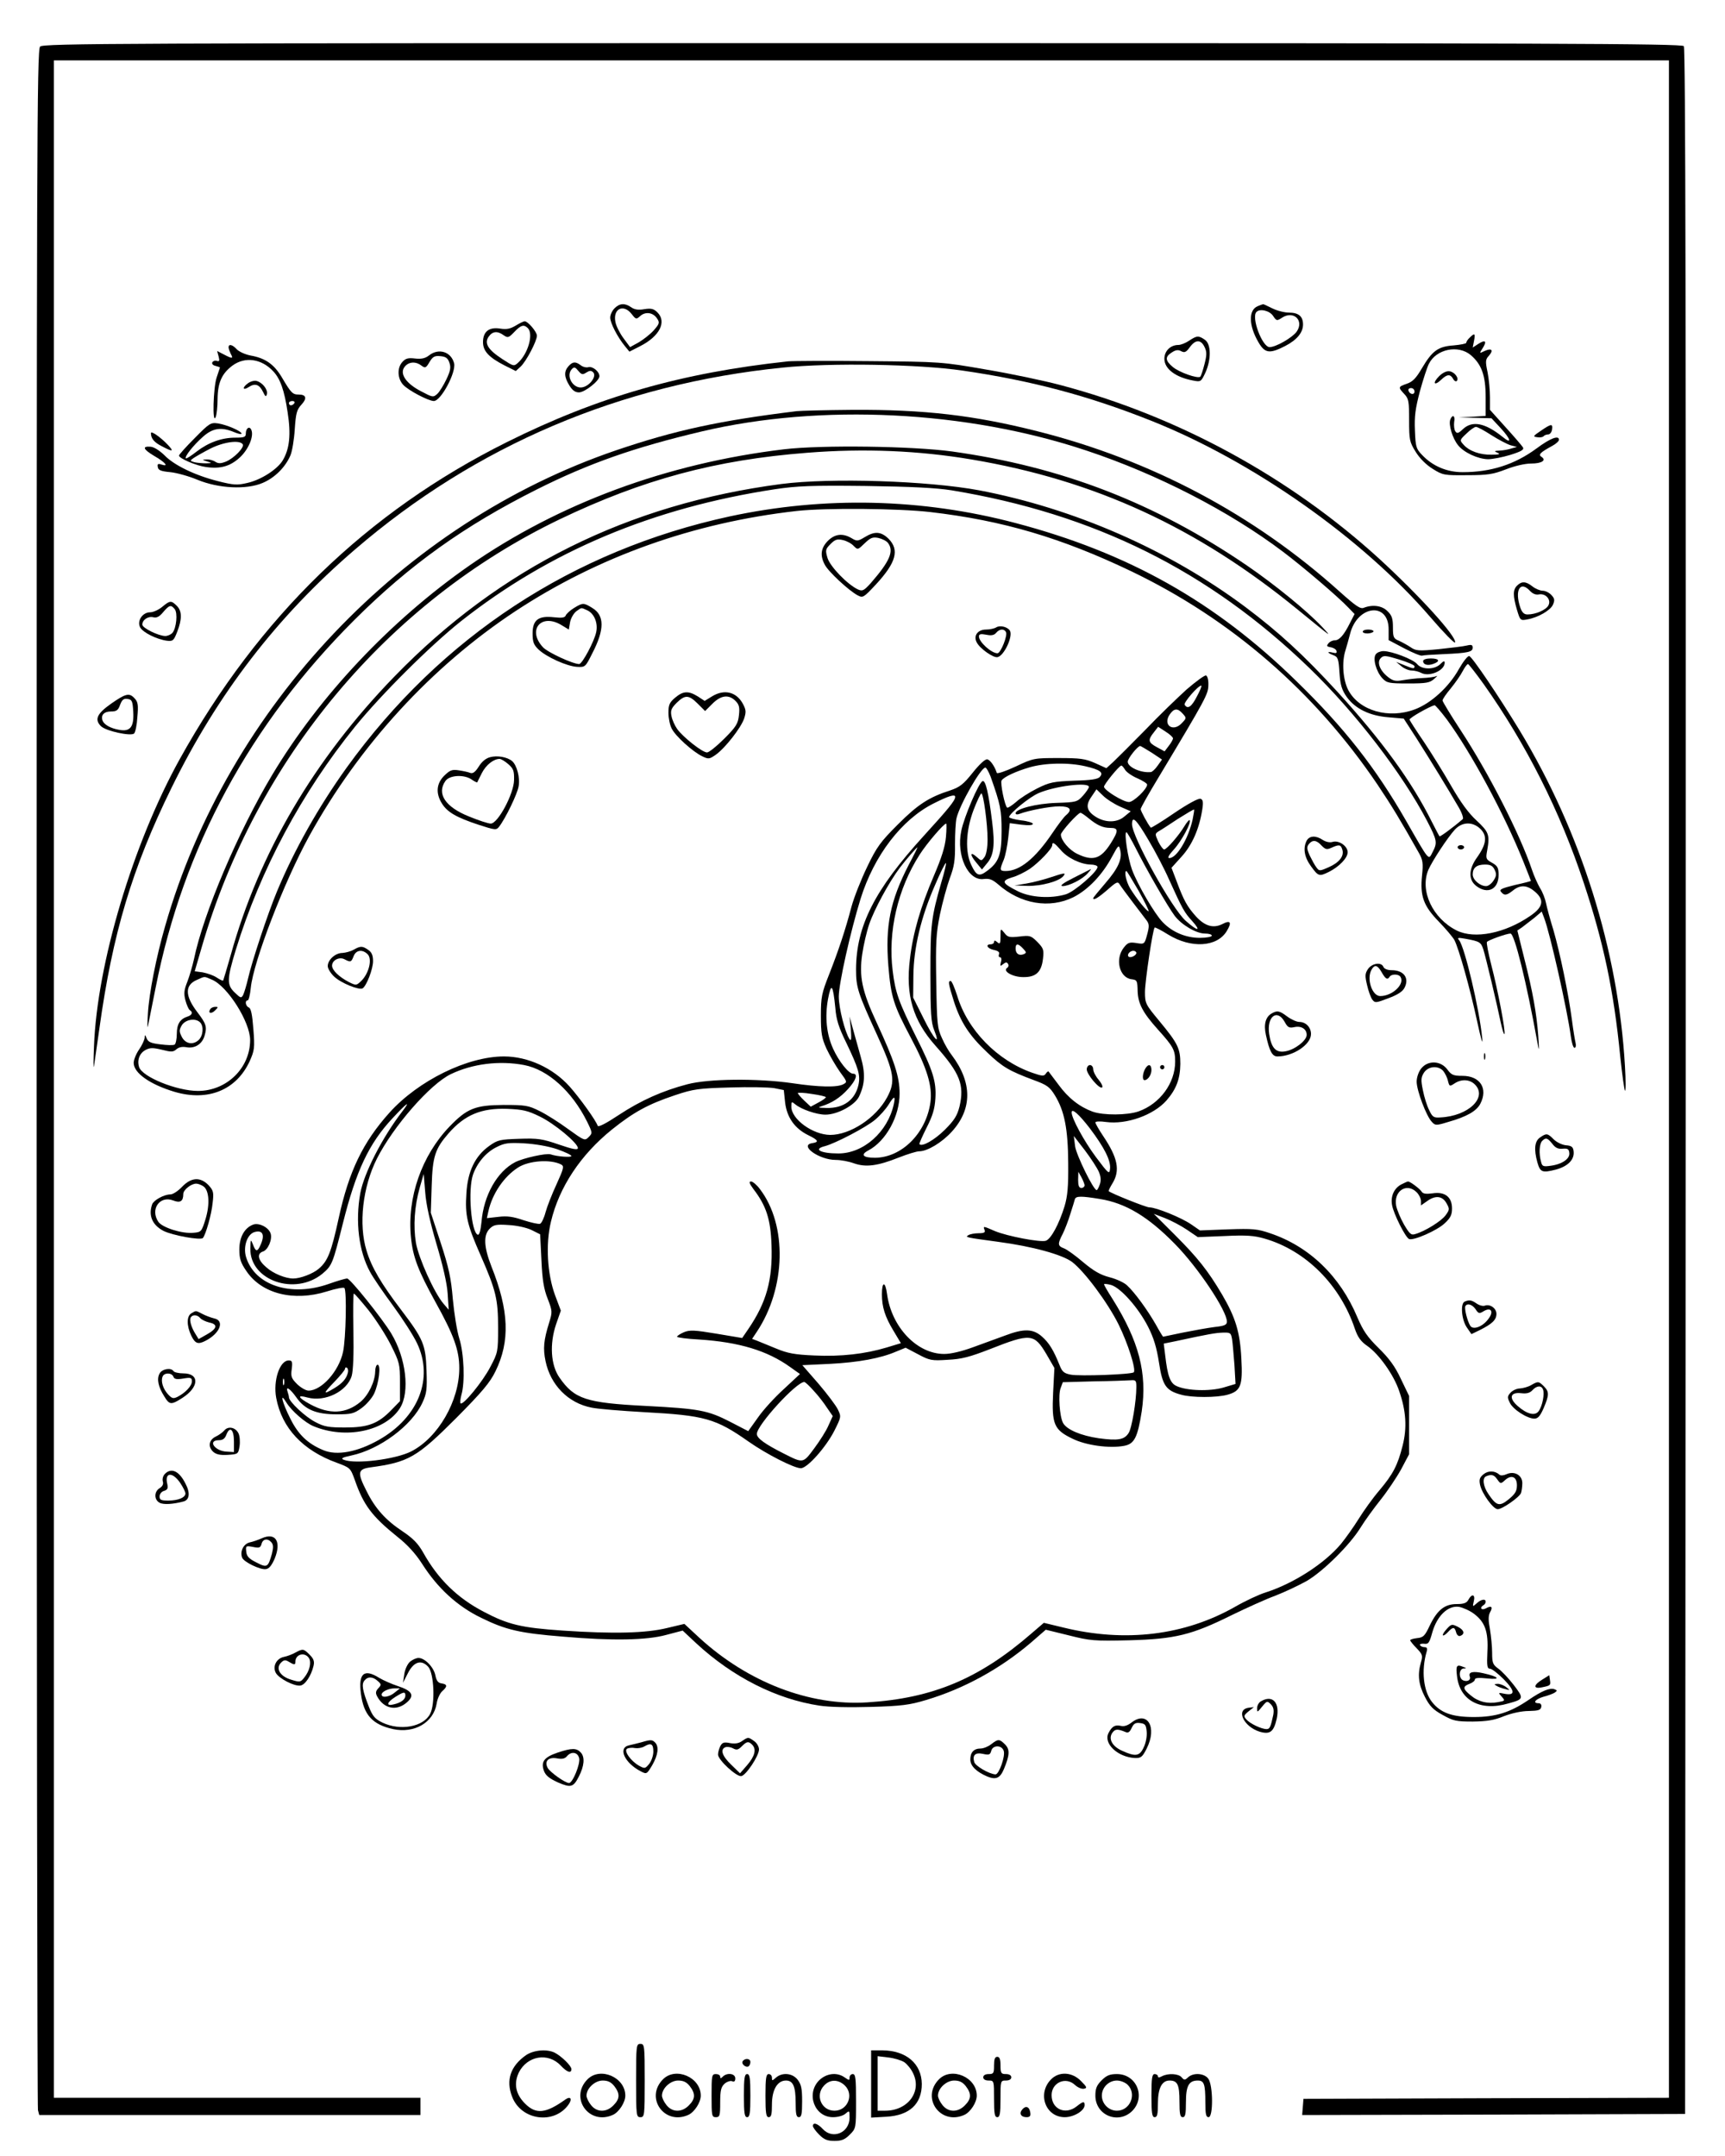 <?xml version="1.0" standalone="no"?>
<!DOCTYPE svg PUBLIC "-//W3C//DTD SVG 20010904//EN"
 "http://www.w3.org/TR/2001/REC-SVG-20010904/DTD/svg10.dtd">
<svg version="1.0" xmlns="http://www.w3.org/2000/svg"
 width="800pt" height="1000pt" viewBox="0 0 800 1000"
 preserveAspectRatio="xMidYMid meet">

<g transform="translate(0,1000) scale(0.1,-0.1)"
fill="#000000" stroke="none">
<path d="M186 9784 c-15 -14 -16 -462 -16 -4782 0 -2622 3 -4777 6 -4789 l6
-23 884 0 884 0 0 40 0 40 -850 0 -850 0 0 4725 0 4725 3745 0 3745 0 0 -4725
0 -4725 -847 -2 -848 -3 -3 -38 -3 -37 888 2 888 3 3 4789 c1 3532 -1 4792 -9
4802 -10 12 -628 14 -3810 14 -3439 0 -3799 -1 -3813 -16z"/>
<path d="M2850 8570 c-11 -11 -20 -30 -20 -43 0 -25 33 -89 67 -131 l22 -27
49 25 c91 46 125 113 81 157 -17 17 -29 20 -61 15 -27 -5 -46 -2 -61 9 -29 20
-53 19 -77 -5z m79 -26 c20 -26 22 -26 40 -10 24 22 60 17 78 -11 13 -19 12
-24 -15 -55 -16 -18 -48 -43 -70 -56 l-40 -22 -31 42 c-17 23 -34 57 -37 75
-12 61 37 85 75 37z"/>
<path d="M5833 8580 c-44 -18 -42 -90 3 -167 30 -52 52 -55 124 -18 54 28 83
62 83 100 0 38 -21 55 -65 55 -21 0 -56 9 -78 20 -22 11 -41 20 -42 19 -2 0
-13 -4 -25 -9z m71 -45 c16 -24 18 -24 41 -9 54 36 105 -13 68 -65 -21 -28
-96 -71 -125 -71 -34 0 -86 138 -61 163 16 17 61 6 77 -18z"/>
<path d="M2392 8490 c-25 -15 -42 -19 -73 -14 -51 8 -79 -14 -79 -63 0 -42 28
-71 100 -108 l52 -26 23 21 c26 25 75 118 75 143 0 18 -42 67 -57 67 -4 0 -23
-9 -41 -20z m56 -12 c27 -27 1 -119 -46 -161 -19 -17 -21 -16 -73 18 -66 43
-84 73 -63 103 18 26 41 28 70 7 19 -13 23 -12 49 15 31 33 45 36 63 18z"/>
<path d="M6816 8434 c-9 -8 -16 -19 -16 -24 0 -4 -26 -9 -58 -12 -72 -5 -99
-24 -147 -105 -28 -48 -44 -64 -71 -73 -40 -14 -41 -16 -11 -48 20 -21 22 -34
22 -121 0 -91 2 -101 30 -146 19 -31 49 -61 80 -80 46 -29 53 -30 159 -29 96
0 120 4 180 27 41 16 88 27 117 27 49 0 72 15 48 31 -16 10 -7 20 50 51 17 9
31 22 31 28 0 23 -41 7 -104 -40 -102 -75 -212 -110 -343 -110 -73 0 -139 28
-188 80 -28 29 -30 38 -33 113 -3 66 2 102 23 182 15 55 34 113 42 128 34 68
136 89 194 40 50 -43 69 -94 69 -195 l0 -87 -62 -4 -63 -3 76 -2 76 -2 42 -45
c49 -53 54 -78 9 -41 -81 65 -140 76 -183 36 -22 -21 -28 -22 -36 -10 -5 8 -7
27 -5 43 6 29 -8 37 -18 11 -9 -23 10 -87 36 -119 27 -34 92 -64 139 -65 20 0
67 9 103 20 51 16 65 24 59 35 -5 8 -41 50 -81 94 l-72 80 0 59 c0 32 -5 84
-11 115 -11 51 -10 60 6 77 23 26 13 37 -20 22 -25 -12 -25 -12 -9 13 21 33
13 41 -20 20 l-26 -17 6 31 c7 35 3 38 -20 15z m-256 -250 c0 -17 -22 -14 -28
4 -2 7 3 12 12 12 9 0 16 -7 16 -16z m356 -202 c33 -21 73 -42 89 -47 l30 -8
-25 -7 c-14 -5 -38 -9 -55 -10 -26 -1 -27 -3 -10 -10 15 -6 8 -9 -28 -9 -54
-1 -104 17 -130 47 -18 20 -18 21 14 51 17 17 37 31 44 31 7 0 39 -17 71 -38z"/>
<path d="M5515 8420 c-16 -11 -39 -20 -50 -20 -37 0 -65 -28 -65 -64 0 -47 52
-86 133 -101 36 -7 37 -6 57 36 28 62 27 133 -2 153 -29 20 -37 20 -73 -4z
m72 -31 c10 -21 10 -36 -1 -78 -7 -28 -16 -54 -19 -58 -11 -11 -99 20 -128 45
-35 29 -37 47 -5 67 18 12 30 14 44 6 16 -8 23 -5 41 20 26 35 51 35 68 -2z"/>
<path d="M1060 8389 c0 -6 5 -19 10 -30 13 -23 8 -24 -32 -3 l-31 16 7 -26 c5
-19 3 -24 -8 -20 -8 3 -17 0 -21 -6 -4 -7 2 -14 14 -17 12 -3 21 -6 21 -8 0
-1 -7 -22 -15 -45 -16 -46 -21 -222 -5 -185 5 11 9 49 9 85 1 76 20 118 70
155 58 42 134 31 188 -27 33 -35 52 -89 67 -191 16 -102 9 -168 -22 -221 -25
-43 -102 -92 -165 -106 -46 -11 -64 -10 -135 8 -107 27 -205 74 -250 121 -23
22 -48 38 -64 39 -40 3 -34 -12 16 -42 52 -30 71 -52 36 -41 -18 6 -21 3 -18
-12 2 -14 15 -19 58 -23 30 -3 87 -19 125 -35 99 -41 228 -47 303 -15 57 24
106 74 129 128 8 19 17 73 20 121 5 73 9 90 30 113 28 30 24 48 -12 48 -28 0
-35 7 -78 80 -36 60 -76 89 -145 101 -25 5 -54 18 -64 29 -20 22 -38 26 -38 9z
m305 -259 c-3 -5 -10 -10 -16 -10 -5 0 -9 5 -9 10 0 6 7 10 16 10 8 0 12 -4 9
-10z"/>
<path d="M1989 8351 c-17 -13 -34 -17 -63 -14 -33 4 -45 1 -60 -16 -25 -27
-23 -77 4 -106 24 -26 117 -75 142 -75 33 0 104 133 94 175 -14 54 -72 72
-117 36z m95 -33 c8 -22 5 -38 -14 -78 -13 -27 -32 -58 -42 -67 -19 -17 -22
-16 -75 12 -68 35 -99 79 -79 110 17 26 50 31 78 11 20 -15 23 -14 40 15 15
25 24 30 51 27 24 -2 34 -9 41 -30z"/>
<path d="M3655 8324 c-494 -53 -882 -164 -1305 -375 -648 -323 -1151 -811
-1517 -1471 -216 -390 -383 -949 -397 -1330 -3 -68 -3 -109 0 -93 2 17 14 95
25 175 61 440 152 744 334 1115 214 437 491 797 851 1106 561 483 1231 768
1984 844 222 23 631 16 835 -14 316 -46 582 -116 875 -233 470 -187 979 -545
1294 -911 61 -71 112 -123 114 -117 9 26 -164 216 -350 387 -416 380 -935 663
-1480 807 -75 20 -231 53 -345 72 -206 36 -211 36 -543 39 -184 2 -353 1 -375
-1z"/>
<path d="M2637 8302 c-22 -24 -21 -50 3 -89 14 -23 27 -33 45 -33 27 0 95 54
95 75 0 21 -31 47 -51 42 -10 -3 -26 1 -36 9 -24 18 -37 17 -56 -4z m82 -30
c16 10 23 10 32 1 17 -17 -14 -61 -48 -69 -44 -11 -82 53 -50 85 10 10 15 8
29 -9 15 -18 20 -19 37 -8z"/>
<path d="M6674 8255 c-32 -32 -23 -47 9 -17 28 27 43 28 56 5 5 -10 13 -14 17
-10 12 12 -10 42 -34 45 -13 2 -32 -7 -48 -23z"/>
<path d="M1151 8223 c-29 -20 -26 -37 3 -18 29 19 49 12 66 -23 11 -23 14 -24
18 -9 4 21 -21 53 -48 60 -10 3 -28 -2 -39 -10z"/>
<path d="M3695 8093 c-358 -44 -562 -88 -836 -181 -993 -338 -1802 -1190
-2093 -2207 -41 -141 -75 -314 -80 -406 -3 -46 -3 -73 0 -59 3 14 19 95 36
180 128 649 437 1221 922 1705 256 255 509 436 846 605 241 121 452 195 765
269 552 130 1227 97 1784 -89 328 -109 662 -281 911 -469 93 -70 258 -211 303
-259 l29 -30 -22 -43 c-28 -56 -49 -79 -70 -79 -10 0 -23 -6 -29 -14 -10 -12
-8 -15 10 -18 12 -2 25 -9 27 -17 3 -10 -1 -12 -17 -8 -28 7 -27 -1 3 -12 21
-8 24 -17 28 -81 4 -58 11 -80 34 -113 39 -54 105 -87 194 -94 l70 -6 59 -91
c63 -99 151 -243 195 -319 16 -27 24 -52 20 -56 -45 -39 -105 -83 -108 -80 -2
2 -18 33 -36 68 -93 187 -232 377 -438 603 -157 171 -271 276 -427 393 -353
264 -793 457 -1235 541 -237 44 -686 59 -917 29 -709 -93 -1304 -388 -1793
-892 -373 -384 -629 -820 -760 -1293 -18 -63 -34 -116 -35 -118 -2 -2 -15 4
-30 14 -15 10 -44 20 -65 24 l-37 5 32 110 c253 874 862 1602 1660 1986 386
185 723 276 1149 309 264 21 518 10 761 -31 571 -96 1046 -314 1514 -697 163
-133 161 -132 111 -78 -69 73 -217 194 -347 283 -427 291 -859 458 -1368 529
-184 25 -603 31 -780 10 -542 -65 -1044 -251 -1458 -539 -366 -255 -696 -606
-914 -970 -158 -263 -320 -645 -363 -854 -7 -32 -21 -80 -31 -106 -16 -40 -17
-56 -9 -87 6 -22 15 -42 20 -45 16 -10 11 -23 -10 -30 -35 -11 -50 -35 -50
-80 0 -24 -5 -47 -10 -50 -6 -4 -35 -3 -66 1 -44 5 -57 11 -64 28 -7 18 -9 18
-9 3 -1 -10 -12 -35 -26 -55 -14 -20 -25 -48 -25 -62 0 -47 76 -100 189 -134
156 -46 287 8 349 142 22 50 24 61 17 149 -5 67 -11 96 -21 100 -15 6 -20 33
-5 33 4 0 11 26 14 58 12 121 154 491 271 704 232 421 567 786 956 1043 384
253 826 411 1305 465 135 15 471 12 619 -5 337 -39 609 -120 931 -274 465
-223 852 -559 1144 -991 67 -100 105 -163 193 -319 16 -29 19 -46 13 -101 -10
-97 7 -142 78 -215 32 -33 64 -71 72 -85 21 -41 73 -226 105 -375 19 -88 28
-118 24 -80 -13 134 -81 422 -107 454 -10 12 -6 13 28 7 67 -12 73 -16 84 -49
12 -38 64 -257 81 -340 7 -32 14 -56 17 -53 7 7 -30 203 -62 325 -13 52 -22
98 -19 102 5 8 91 39 109 39 19 0 75 -229 124 -500 9 -51 10 -49 5 25 -8 105
-25 203 -65 360 l-32 129 22 15 c12 9 38 29 57 44 l34 29 11 -29 c27 -69 108
-429 124 -550 4 -29 11 -53 17 -53 6 0 8 10 5 23 -3 12 -11 60 -17 107 -16
122 -56 314 -86 417 -15 48 -30 104 -34 124 -4 20 -16 52 -28 70 -11 19 -28
57 -37 84 -56 166 -200 448 -331 648 -46 70 -84 133 -84 138 0 6 17 31 39 57
21 26 46 62 55 80 9 17 20 32 24 32 4 -1 36 -42 72 -92 197 -278 354 -588 465
-923 91 -274 139 -498 169 -804 9 -85 19 -157 22 -160 4 -3 4 48 0 114 -31
537 -204 1087 -489 1558 -95 156 -219 340 -233 344 -7 2 -28 -25 -48 -60 -46
-83 -129 -159 -204 -187 -121 -46 -258 -7 -309 89 -25 48 -31 130 -13 185 5
17 15 51 21 75 33 134 179 151 179 22 l0 -50 72 -38 c40 -21 77 -36 83 -34 5
2 51 5 100 7 113 5 135 10 135 30 0 13 -6 15 -27 10 -16 -4 -74 -11 -131 -17
-93 -9 -106 -8 -130 9 -15 10 -39 23 -54 30 -25 10 -28 16 -28 62 0 41 -5 56
-25 75 -25 26 -69 32 -110 16 -16 -7 -37 8 -110 73 -398 359 -876 613 -1405
746 -293 74 -523 101 -857 99 -125 -1 -241 -4 -258 -6z m717 -367 c662 -109
1194 -373 1662 -826 213 -206 430 -489 544 -707 47 -91 49 -101 26 -145 -20
-39 -13 -47 -123 145 -142 247 -286 431 -508 647 -377 369 -780 596 -1303 734
-435 115 -887 125 -1325 31 -729 -158 -1339 -558 -1777 -1165 -130 -181 -244
-383 -324 -576 -42 -101 -116 -324 -134 -404 -7 -30 -17 -63 -22 -74 -9 -17
-12 -16 -39 10 -38 36 -37 62 5 200 114 370 304 726 553 1034 120 148 348 375
490 488 411 325 891 527 1458 613 101 15 167 18 420 15 212 -3 328 -9 397 -20z
m2298 -1063 c114 -156 265 -436 354 -657 20 -50 36 -91 36 -92 0 -1 -34 -10
-75 -19 -61 -15 -73 -21 -64 -31 15 -19 26 -18 56 6 35 28 67 25 104 -8 42
-37 35 -70 -24 -110 -117 -81 -258 -109 -341 -68 -112 56 -172 184 -132 281
18 41 89 150 124 188 34 36 83 37 119 1 31 -32 27 -69 -17 -131 -39 -54 -41
-103 -4 -132 53 -41 104 -16 104 51 0 33 -5 42 -30 56 -29 16 -30 20 -23 57
13 73 8 86 -50 140 -37 34 -74 85 -117 160 -35 61 -92 153 -127 205 -35 51
-65 98 -66 102 -2 8 94 62 116 67 4 0 29 -29 57 -66z m222 -698 c9 -19 8 -29
-6 -50 -9 -14 -24 -25 -34 -25 -28 0 -62 29 -62 54 0 31 18 46 57 46 26 0 36
-6 45 -25z m-5949 -509 c72 -30 177 -196 177 -280 0 -130 -109 -236 -242 -236
-98 0 -259 65 -273 111 -10 32 2 64 30 79 21 11 34 11 76 1 43 -11 52 -11 67
2 11 10 27 13 45 10 40 -8 75 14 86 54 12 41 7 55 -35 110 -57 75 -57 124 -1
148 40 18 32 17 70 1z m-55 -198 c18 -18 14 -63 -7 -82 -27 -25 -63 -17 -79
17 -12 24 -11 31 2 53 18 26 63 33 84 12z"/>
<path d="M6760 6070 c0 -5 7 -10 15 -10 8 0 15 5 15 10 0 6 -7 10 -15 10 -8 0
-15 -4 -15 -10z"/>
<path d="M975 5319 c-12 -19 5 -23 22 -6 16 16 16 17 1 17 -9 0 -20 -5 -23
-11z"/>
<path d="M903 7968 c-40 -40 -73 -77 -73 -81 0 -13 80 -47 124 -53 67 -10 113
3 157 43 40 36 67 98 55 128 -8 21 -26 10 -26 -16 0 -16 -7 -19 -49 -19 -63 0
-124 -22 -180 -65 -24 -19 -46 -33 -49 -31 -7 8 34 60 78 99 45 41 85 48 145
23 19 -8 35 -12 35 -7 0 11 -66 40 -108 47 -35 5 -40 2 -109 -68z m223 -29 c8
-14 -40 -64 -78 -80 -23 -9 -35 -10 -49 -1 -10 7 -29 12 -41 11 -22 -1 -22 -1
2 -9 25 -8 24 -8 -5 -9 -16 0 -40 2 -53 5 -21 6 -22 7 -5 19 10 7 45 27 78 44
61 31 137 42 151 20z"/>
<path d="M7146 8002 c-37 -25 -38 -27 -16 -30 12 -2 25 0 29 5 3 4 13 8 21 8
8 0 16 10 18 23 4 28 -4 27 -52 -6z"/>
<path d="M700 7991 c0 -25 15 -43 51 -61 51 -27 57 -25 28 6 -33 35 -79 68
-79 55z"/>
<path d="M4011 7509 c-33 -20 -37 -20 -62 -5 -41 24 -77 20 -110 -13 -32 -33
-37 -67 -14 -110 16 -32 111 -120 152 -142 25 -13 27 -12 86 51 93 101 109
159 58 211 -35 34 -64 36 -110 8z m107 -27 c29 -38 9 -85 -80 -187 -32 -35
-38 -38 -59 -29 -49 23 -128 105 -141 145 -11 37 -10 42 14 66 21 21 31 24 57
18 18 -4 40 -16 50 -27 19 -19 19 -19 51 12 27 26 37 30 63 25 18 -4 38 -14
45 -23z"/>
<path d="M7036 7284 c-20 -19 -20 -47 -1 -112 15 -50 16 -51 48 -45 51 9 107
42 119 68 9 21 8 29 -7 45 -10 11 -28 20 -40 20 -12 0 -34 9 -48 20 -30 24
-50 25 -71 4z m60 -25 c12 -13 27 -19 41 -16 32 6 58 -25 44 -51 -11 -21 -59
-42 -97 -42 -16 0 -25 9 -33 31 -28 81 -1 128 45 78z"/>
<path d="M752 7185 c-17 -14 -42 -25 -56 -25 -35 0 -62 -40 -46 -70 13 -24 78
-56 125 -62 27 -3 31 1 47 42 23 60 22 96 -2 120 -26 26 -32 25 -68 -5z m58
-10 c15 -18 8 -88 -10 -110 -7 -8 -22 -15 -34 -15 -32 1 -106 37 -106 53 0 22
27 40 51 34 15 -4 28 2 46 24 28 33 36 35 53 14z"/>
<path d="M2662 7180 c-18 -11 -35 -27 -38 -34 -4 -11 -17 -13 -55 -9 -72 8
-99 -12 -99 -75 0 -40 5 -53 28 -75 36 -34 130 -77 178 -80 38 -2 39 -1 71 63
57 110 57 176 0 210 -40 25 -44 25 -85 0z m62 -11 c32 -15 50 -59 41 -101 -9
-43 -65 -148 -79 -148 -29 0 -146 54 -168 78 -75 81 -7 160 87 102 l33 -20 6
35 c4 19 17 41 29 50 26 18 20 18 51 4z"/>
<path d="M4620 7090 c-8 -5 -29 -10 -47 -10 -39 0 -60 -29 -43 -60 15 -29 77
-72 96 -68 31 6 74 99 57 124 -12 17 -46 25 -63 14z m45 -21 c10 -14 -24 -99
-39 -99 -28 0 -86 52 -86 78 0 11 8 13 34 8 24 -5 37 -2 46 9 15 18 36 20 45
4z"/>
<path d="M6320 7070 c0 -5 11 -9 25 -8 14 1 25 6 25 10 0 4 -11 8 -25 8 -14 0
-25 -4 -25 -10z"/>
<path d="M6381 6966 c-16 -19 1 -81 30 -112 21 -22 30 -24 120 -24 84 0 100 3
120 21 13 11 18 17 10 13 -8 -4 -37 -8 -65 -9 -28 -1 -69 -6 -91 -10 -33 -6
-45 -3 -68 15 -38 30 -53 69 -33 88 12 13 23 12 85 -7 39 -12 71 -26 71 -31 0
-13 -4 -13 -48 5 l-37 15 24 -20 c13 -11 34 -20 48 -20 13 0 33 -5 44 -11 38
-20 109 11 109 47 0 10 -5 9 -20 -6 -27 -27 -86 -27 -108 0 -18 22 -117 60
-156 60 -13 0 -29 -6 -35 -14z"/>
<path d="M6600 6934 c0 -17 21 -23 48 -13 33 12 27 25 -13 25 -20 0 -35 -5
-35 -12z"/>
<path d="M5503 6802 c-43 -39 -130 -123 -193 -189 -64 -65 -130 -131 -147
-147 l-32 -29 -53 24 c-46 20 -69 23 -168 23 -113 0 -117 0 -199 -39 -47 -22
-86 -35 -88 -30 -11 33 -31 60 -44 63 -10 2 -36 -22 -68 -62 -43 -54 -60 -67
-104 -82 -100 -32 -151 -66 -243 -158 -80 -80 -98 -104 -142 -196 -28 -58 -61
-141 -73 -185 -29 -110 -60 -203 -104 -315 -34 -86 -38 -104 -38 -191 0 -82 4
-104 26 -153 15 -32 43 -80 62 -107 34 -46 35 -48 16 -58 -28 -15 -110 -14
-237 5 -160 23 -388 21 -486 -5 -115 -30 -216 -75 -319 -143 -57 -38 -94 -57
-97 -50 -8 25 -83 129 -130 182 -77 86 -193 140 -305 140 -169 0 -397 -112
-531 -261 -123 -137 -188 -272 -235 -488 -35 -161 -51 -200 -93 -236 -27 -23
-85 -45 -118 -45 -36 0 -93 23 -125 52 -39 33 -45 63 -16 73 24 7 45 57 36 84
-9 28 -54 51 -81 41 -40 -15 -64 -58 -64 -115 0 -43 6 -62 33 -101 71 -105
219 -142 373 -94 41 13 77 20 81 16 12 -12 7 -236 -6 -296 -19 -90 -100 -180
-160 -180 -13 0 -36 14 -53 30 -27 27 -30 36 -25 70 4 34 2 40 -14 40 -42 0
-73 -94 -58 -174 26 -140 124 -244 282 -301 61 -23 62 -23 83 -81 40 -115 79
-167 197 -262 46 -36 85 -79 115 -126 72 -113 164 -197 274 -250 114 -56 179
-71 378 -87 230 -20 389 -17 480 8 l76 20 64 -60 c169 -156 371 -258 570 -288
46 -7 139 -9 240 -6 140 4 179 9 255 32 175 52 344 145 486 266 l69 60 106
-26 c99 -25 117 -27 282 -23 212 6 288 24 477 118 66 32 156 73 200 89 44 17
109 48 145 68 77 45 201 168 250 248 19 31 61 89 93 129 31 39 74 103 95 141
l37 70 0 135 0 135 -38 79 c-27 58 -55 96 -103 143 -52 51 -72 80 -99 143 -80
191 -223 329 -405 390 -58 20 -80 22 -195 18 l-130 -5 -42 29 c-46 31 -161 78
-193 78 -15 0 -175 64 -188 75 -2 2 6 18 17 36 37 60 25 119 -43 220 -20 30
-36 58 -36 63 0 5 22 6 49 2 96 -13 221 32 281 100 45 52 63 99 64 169 0 72
-11 95 -98 200 -63 76 -66 81 -66 134 0 49 36 291 45 299 2 2 31 -13 63 -33
106 -65 226 -58 271 16 25 41 18 53 -20 33 -42 -21 -81 -10 -123 36 -40 45
-56 73 -89 162 l-24 63 47 52 c49 54 82 129 96 220 5 33 3 44 -8 48 -9 4 -60
-24 -122 -66 -58 -40 -108 -70 -109 -68 -15 18 -47 78 -47 86 0 6 38 73 84
149 221 368 229 384 230 426 1 23 -4 43 -11 45 -6 2 -46 -27 -90 -65z m48 -32
c-25 -49 -43 -61 -57 -39 -6 10 62 89 77 89 4 0 -5 -22 -20 -50z m-66 -80 c18
-20 18 -21 -4 -44 -40 -43 -89 -10 -57 39 20 30 37 32 61 5z m-45 -115 c0 -5
-9 -21 -20 -35 l-19 -25 -35 19 c-41 22 -44 33 -15 69 l20 26 34 -22 c19 -12
35 -26 35 -32z m-99 -66 l48 -32 -20 -28 c-11 -16 -26 -30 -32 -30 -46 -5
-107 23 -107 48 0 15 46 73 58 73 2 0 26 -14 53 -31z m-308 -63 c69 -16 86
-29 68 -49 -8 -11 -42 -16 -119 -18 -97 -4 -114 -7 -172 -36 -36 -18 -80 -46
-98 -63 -19 -16 -37 -28 -41 -26 -11 7 -33 114 -26 126 10 16 65 42 130 61 73
21 180 23 258 5z m185 -17 c7 -11 33 -29 57 -39 25 -11 45 -24 45 -29 0 -21
-63 -81 -84 -81 -27 0 -116 55 -116 71 0 11 69 96 80 98 3 1 11 -8 18 -20z
m-624 -31 c46 -130 51 -155 51 -253 0 -110 -13 -145 -68 -185 -36 -27 -49 -22
-72 27 -30 61 -26 161 10 256 16 42 33 77 36 77 10 0 29 -142 29 -213 0 -39
-6 -71 -14 -82 -14 -19 -15 -19 -35 -1 -32 29 -35 13 -4 -24 l27 -33 22 27
c33 37 39 87 25 196 -16 130 -30 192 -44 187 -17 -5 -86 -166 -99 -231 -24
-114 32 -234 105 -223 25 3 39 -2 65 -24 105 -93 240 -115 351 -60 68 35 133
103 178 187 30 56 32 57 38 32 11 -42 -10 -87 -70 -156 -30 -35 -55 -65 -55
-68 0 -12 22 1 65 38 44 39 49 41 59 24 6 -10 34 -47 61 -83 28 -36 56 -74 64
-84 11 -16 11 -27 1 -64 -12 -45 -13 -45 -50 -39 -32 5 -40 2 -58 -21 -42 -53
-21 -140 36 -147 25 -3 27 -6 28 -56 2 -57 24 -99 93 -176 73 -81 81 -96 81
-150 0 -100 -71 -196 -170 -231 -52 -18 -162 -19 -213 -1 -60 22 -113 63 -158
125 -23 31 -44 58 -46 61 -2 2 -8 -2 -13 -10 -8 -12 -16 -12 -62 4 -163 57
-301 198 -349 358 -12 37 -25 68 -30 68 -13 0 -11 -12 15 -95 31 -96 71 -158
155 -237 70 -67 101 -85 216 -128 60 -22 73 -31 97 -70 45 -73 61 -157 62
-315 1 -109 -3 -153 -17 -200 -26 -84 -63 -152 -87 -160 -26 -8 -178 21 -236
45 -55 24 -55 24 -48 5 5 -11 -2 -15 -27 -15 -19 0 -40 -4 -48 -9 -16 -10 -15
-10 139 -31 158 -21 297 -59 343 -94 57 -44 164 -187 215 -290 42 -85 82 -209
70 -221 -9 -10 -251 -19 -292 -11 -31 6 -40 13 -52 44 -28 70 -49 104 -82 133
-41 36 -83 38 -172 4 -36 -13 -102 -37 -148 -54 -52 -19 -102 -31 -133 -31
-126 0 -244 124 -265 277 -8 61 -24 61 -24 0 0 -59 14 -104 54 -170 l34 -57
-66 -20 c-100 -30 -212 -43 -336 -37 -91 4 -123 10 -176 32 -36 15 -76 31 -88
36 l-24 9 22 33 c135 203 142 495 14 662 -14 19 -33 35 -41 35 -11 0 -8 -9 11
-35 60 -78 80 -141 84 -260 6 -162 -24 -267 -108 -390 l-28 -41 -119 20 c-102
17 -124 18 -151 7 -18 -8 -32 -17 -32 -21 0 -4 47 -10 103 -13 184 -12 315
-51 422 -128 l45 -32 -75 -70 c-42 -38 -96 -97 -120 -132 l-45 -63 -83 43
c-105 54 -145 61 -392 74 -278 14 -331 32 -400 131 -41 58 -47 156 -16 248
l22 63 -27 72 c-36 98 -44 237 -19 340 38 161 138 311 283 428 101 81 169 118
292 159 86 29 110 32 255 36 88 3 180 1 205 -3 l45 -9 6 -57 c8 -69 44 -121
107 -152 47 -23 52 -32 20 -37 -65 -9 30 -78 108 -78 23 0 61 -7 85 -16 55
-19 109 -12 207 27 41 16 83 29 95 29 38 0 106 41 152 92 95 105 94 228 -1
354 -13 16 -34 52 -46 80 -21 45 -23 67 -26 259 -3 184 -1 223 17 313 12 57
33 133 46 169 20 53 25 82 24 157 0 50 3 105 7 121 15 63 113 235 134 235 4 0
15 -19 24 -42z m456 -48 c0 -5 -12 -23 -27 -40 -27 -30 -32 -31 -123 -34 -95
-3 -190 -28 -190 -48 0 -6 8 -7 18 -3 42 16 141 35 185 35 50 0 62 -15 31 -41
-9 -7 -38 -45 -64 -84 -80 -118 -151 -175 -216 -175 -28 0 -29 5 -9 52 8 20
17 66 21 103 l7 67 53 -7 c34 -4 54 -3 54 4 0 5 -25 13 -55 16 -30 4 -55 11
-55 15 0 16 94 93 136 111 75 33 234 53 234 29z m144 -91 l50 -22 -28 -23
c-34 -30 -87 -31 -132 -4 -45 28 -51 54 -22 95 l23 34 30 -29 c16 -16 52 -39
79 -51z m-764 45 c0 -17 -33 -57 -146 -181 -228 -250 -313 -418 -314 -619 0
-83 8 -109 97 -303 81 -177 87 -217 47 -291 -52 -96 -171 -174 -264 -174 -81
1 -180 73 -180 131 0 24 1 25 18 11 27 -23 99 -48 140 -48 56 0 137 44 156 84
28 59 30 108 7 187 -11 41 -28 99 -36 129 l-15 55 6 -60 c3 -43 2 -56 -6 -45
-21 31 -50 144 -50 198 0 60 54 301 101 453 63 202 191 368 338 442 69 35 101
45 101 31z m1101 -105 c-20 -90 -74 -179 -108 -179 -10 0 -3 14 22 41 36 40
82 126 72 135 -2 3 -13 -10 -24 -28 -25 -42 -82 -108 -94 -108 -5 0 -17 16
-27 36 -16 35 -16 37 1 48 11 6 51 32 90 58 40 25 73 45 75 43 1 -1 -2 -22 -7
-46z m-484 7 c41 -34 68 -46 102 -46 39 0 39 -13 2 -72 -46 -72 -82 -84 -156
-48 -37 18 -75 63 -75 89 0 13 79 101 91 101 4 0 20 -11 36 -24z m279 -102
c31 -52 74 -134 95 -182 63 -139 72 -155 108 -194 44 -49 26 -49 -30 1 -63 55
-249 390 -249 448 0 42 19 24 76 -73z m-939 14 c-4 -45 -20 -96 -56 -180 -62
-145 -97 -265 -111 -386 -21 -168 14 -285 119 -403 114 -128 134 -181 111
-281 -11 -43 -24 -64 -69 -109 -48 -47 -104 -79 -117 -66 -2 2 13 36 33 76 28
55 38 87 41 136 5 78 -11 130 -89 285 -81 162 -97 207 -109 307 -23 181 23
380 125 539 33 52 112 144 123 144 2 0 2 -28 -1 -62z m879 -50 c49 -98 151
-275 182 -316 32 -42 100 -82 140 -82 18 0 32 -4 32 -10 0 -5 -25 -10 -55 -10
-65 0 -128 26 -173 73 -37 38 -115 171 -142 243 -19 52 -38 174 -26 174 3 0
22 -33 42 -72z m-348 -9 c31 -38 94 -68 140 -69 17 0 32 -5 32 -11 0 -22 -107
-115 -147 -127 -70 -21 -162 -15 -220 13 -76 38 -81 49 -31 65 24 6 61 25 84
40 44 31 104 94 104 110 0 17 10 11 38 -21z m-704 -71 c-86 -167 -109 -283
-94 -469 12 -144 24 -181 104 -332 76 -143 101 -225 91 -300 -20 -143 -133
-256 -257 -257 -56 0 -69 14 -31 34 82 43 146 160 145 265 0 77 -24 150 -106
327 -68 146 -83 215 -67 320 6 41 20 102 32 137 22 66 92 196 142 262 28 37
78 95 82 95 1 0 -17 -37 -41 -82z m152 -79 c-47 -164 -51 -195 -51 -424 0
-184 3 -227 17 -262 32 -79 -1 -44 -49 54 l-48 96 1 101 c1 128 35 272 100
420 25 59 48 105 51 103 2 -3 -7 -42 -21 -88z m914 -40 c28 -50 49 -93 47 -95
-5 -6 -56 57 -86 106 -18 30 -29 80 -17 80 2 0 27 -41 56 -91z m-10 -289 c0
-12 -28 -25 -36 -17 -9 9 6 27 22 27 8 0 14 -5 14 -10z m-1396 -255 c4 -54 16
-91 50 -160 58 -121 67 -152 57 -198 -16 -69 -69 -108 -148 -106 -38 1 -43 2
-23 8 48 15 87 40 123 80 38 42 47 71 23 71 -20 0 -65 56 -92 115 -31 68 -39
148 -24 231 15 79 23 68 34 -41z m-1443 -265 c110 -21 222 -122 292 -263 25
-51 25 -53 7 -71 -18 -18 -20 -17 -95 37 -42 31 -102 69 -133 84 -52 26 -66
28 -167 28 -131 -1 -169 -16 -250 -100 -129 -134 -198 -330 -179 -515 9 -91
34 -155 114 -300 85 -153 110 -223 110 -306 0 -152 -98 -322 -223 -386 -73
-37 -258 -60 -312 -39 -16 6 -9 11 34 20 132 28 281 139 330 245 20 43 22 62
19 150 -4 119 -14 144 -118 281 -92 121 -137 197 -160 274 -38 122 -18 296 48
427 76 150 247 346 343 392 100 48 225 64 340 42z m1399 -149 c0 -4 -16 -15
-35 -25 l-35 -19 -30 28 c-17 16 -30 32 -30 35 0 3 29 2 65 -4 36 -5 65 -12
65 -15z m315 -33 c-28 -128 -140 -228 -257 -228 -83 0 -119 20 -62 34 49 13
192 88 232 122 23 19 50 50 62 69 27 44 34 44 25 3z m-2280 -34 c-93 -121
-177 -286 -194 -378 -24 -132 -7 -270 45 -365 13 -25 61 -95 106 -156 44 -60
95 -139 112 -175 78 -163 7 -344 -176 -448 -100 -57 -196 -75 -259 -48 -72 30
-116 72 -153 147 -38 75 -50 127 -18 74 24 -39 87 -94 126 -110 149 -62 333
-23 401 84 47 75 28 233 -41 347 -44 72 -190 254 -204 254 -8 0 -46 -11 -85
-25 -176 -62 -344 -7 -384 125 -14 47 5 104 38 115 39 12 51 -12 29 -60 -14
-32 -22 -32 -35 3 -10 26 -11 25 -12 -19 -3 -148 207 -221 334 -117 45 38 48
46 95 233 61 244 121 372 232 490 67 72 85 84 43 29z m639 -23 c68 -33 176
-123 176 -146 0 -10 -23 -6 -87 16 -78 27 -99 30 -185 27 -89 -3 -100 -5 -139
-33 -66 -47 -100 -118 -106 -220 -7 -102 3 -145 67 -290 70 -160 80 -201 80
-333 0 -111 -1 -116 -36 -182 -35 -68 -127 -180 -138 -169 -3 3 -1 21 4 40 17
58 12 191 -10 261 -11 35 -24 118 -30 183 -8 97 -19 147 -56 260 l-46 140 4
125 c4 136 16 172 78 243 75 86 152 118 271 114 74 -3 96 -8 153 -36z m2550
-54 c68 -90 98 -150 94 -188 -3 -27 -6 -25 -66 55 -55 74 -112 179 -112 206 0
22 33 -7 84 -73z m42 -202 c10 -24 11 -41 4 -60 -5 -14 -11 -25 -14 -25 -15 0
-94 162 -100 203 l-6 48 51 -66 c28 -37 57 -82 65 -100z m-2513 105 c37 -13
67 -27 67 -32 0 -7 -65 -3 -97 8 -21 6 -125 -17 -163 -36 -84 -43 -147 -154
-157 -278 -4 -39 -10 -61 -17 -59 -31 10 -47 209 -22 280 20 55 60 102 108
126 37 19 55 22 128 18 52 -3 111 -13 153 -27z m19 -71 c15 -8 13 -17 -21 -92
-21 -45 -44 -104 -51 -130 -7 -27 -19 -51 -25 -53 -7 -3 -41 5 -76 16 -49 17
-77 21 -117 16 l-54 -6 7 32 c18 81 72 161 138 203 50 32 150 39 199 14z
m2428 -96 c0 -7 -7 -13 -15 -13 -11 0 -15 11 -15 38 l1 37 14 -25 c8 -14 14
-31 15 -37z m-3006 -272 c29 -97 49 -183 52 -230 l5 -76 -24 28 c-43 50 -115
210 -128 282 -13 79 -7 170 18 258 l18 62 7 -85 c4 -56 22 -137 52 -239z
m3076 208 c120 -19 225 -82 350 -210 107 -109 240 -309 240 -359 0 -15 -11
-20 -57 -25 -32 -4 -98 -16 -148 -26 -49 -10 -90 -19 -91 -19 -1 0 -17 26 -34
57 -39 68 -98 149 -133 181 -13 13 -50 30 -82 38 -42 11 -73 29 -122 70 -35
30 -75 59 -89 64 -29 11 -30 20 -5 68 10 20 26 62 35 92 10 30 19 61 21 68 5
15 30 15 115 1z m405 -143 l50 -34 125 5 c101 5 137 2 185 -12 191 -55 351
-215 419 -420 13 -37 27 -57 56 -77 55 -38 124 -135 149 -210 32 -92 37 -170
16 -253 -23 -91 -44 -132 -109 -209 -30 -35 -72 -94 -95 -131 -23 -37 -60 -89
-82 -116 -77 -92 -221 -184 -349 -225 -30 -9 -94 -39 -141 -66 -235 -134 -511
-167 -797 -97 l-91 22 -57 -49 c-242 -210 -458 -301 -762 -320 -267 -17 -553
93 -778 299 l-70 65 -80 -19 c-98 -24 -247 -28 -484 -12 -193 13 -254 28 -366
87 -123 64 -213 152 -282 276 -24 42 -47 65 -96 98 -77 51 -126 105 -166 186
-44 86 -41 102 18 110 177 24 215 46 398 229 120 121 157 165 182 217 68 139
63 281 -19 486 -35 90 -38 145 -8 175 18 18 30 21 88 17 38 -2 83 -12 106 -23
l40 -20 6 -120 c4 -91 11 -134 29 -179 22 -57 22 -61 7 -110 -26 -83 -29 -121
-17 -179 23 -111 105 -195 214 -216 28 -6 138 -15 245 -21 278 -15 330 -29
482 -136 84 -59 212 -124 243 -124 30 0 116 97 155 173 32 64 33 66 17 99 -9
19 -50 73 -90 120 l-75 86 127 6 c134 7 236 26 308 57 l44 18 57 -30 c54 -29
64 -31 138 -26 65 3 102 13 195 49 190 75 206 73 263 -23 l37 -64 -6 -115 c-7
-146 4 -172 90 -213 62 -31 172 -46 240 -33 47 9 62 39 81 160 26 177 -13 326
-136 522 -22 34 -39 64 -39 67 0 3 15 2 33 -3 44 -13 126 -105 171 -193 27
-53 40 -97 51 -167 16 -106 32 -130 103 -149 48 -14 166 -14 215 0 61 17 71
42 64 167 -6 123 -27 191 -89 297 -66 112 -115 173 -219 277 l-98 98 52 -20
c28 -11 74 -35 102 -54z m-3796 -373 c34 -43 81 -116 104 -162 40 -80 42 -89
42 -172 l0 -88 -40 -41 c-62 -64 -109 -81 -214 -81 -75 0 -97 3 -138 25 -46
23 -123 95 -123 115 0 5 -3 16 -6 25 -11 30 11 16 40 -25 40 -57 92 -79 187
-79 68 0 80 3 116 29 22 16 48 46 58 67 22 47 33 134 16 134 -6 0 -11 -15 -11
-32 -1 -46 -31 -109 -68 -140 -67 -56 -144 -60 -234 -11 -57 31 -62 45 -12 31
81 -22 183 28 205 100 7 25 10 99 8 210 -2 95 -1 172 2 172 4 0 34 -35 68 -77z
m4005 -135 c3 -18 7 -72 11 -120 l5 -87 -57 -17 c-63 -18 -168 -15 -216 7 -30
13 -42 46 -53 141 l-7 56 54 11 c157 34 187 39 221 40 34 1 37 -1 42 -31z
m-4101 -156 c-7 -27 -25 -48 -63 -71 -53 -32 -53 -26 1 30 27 28 49 55 49 60
0 6 4 8 9 5 5 -3 7 -14 4 -24z m-296 -54 c-3 -7 -5 -2 -5 12 0 14 2 19 5 13 2
-7 2 -19 0 -25z m3953 -12 c0 -64 -21 -191 -36 -213 -20 -31 -49 -36 -138 -24
-83 12 -149 40 -166 71 -16 30 -23 132 -11 162 l10 27 143 4 c79 1 155 4 171
5 25 2 27 -1 27 -32z m-1497 -16 c20 -21 48 -57 62 -79 l27 -39 -20 -44 c-10
-24 -40 -71 -66 -106 -52 -70 -50 -70 -141 -24 -87 44 -125 71 -125 91 0 41
183 241 220 241 4 0 24 -18 43 -40z"/>
<path d="M4640 5656 c0 -33 -2 -37 -15 -26 -10 9 -15 9 -15 1 0 -6 -7 -11 -15
-11 -27 0 -16 -20 14 -26 20 -4 28 -11 24 -20 -3 -8 -1 -14 5 -14 6 0 8 -10 4
-22 -5 -20 -3 -21 10 -10 12 10 18 10 23 1 4 -6 2 -14 -4 -18 -23 -15 25 -43
74 -43 59 -1 85 23 92 85 5 42 2 49 -26 78 -30 30 -35 31 -84 25 -46 -5 -54
-3 -69 17 -18 22 -18 22 -18 -17z m105 -56 c16 -17 16 -20 2 -26 -22 -8 -37 3
-37 27 0 24 12 24 35 -1z"/>
<path d="M5040 5040 c0 -23 58 -92 71 -84 5 3 -2 19 -16 36 -14 16 -25 38 -25
49 0 10 -7 19 -15 19 -8 0 -15 -9 -15 -20z"/>
<path d="M5310 5041 c-12 -23 -13 -51 -2 -51 15 0 32 24 32 47 0 28 -16 30
-30 4z"/>
<path d="M5380 5050 c0 -5 5 -10 10 -10 6 0 10 5 10 10 0 6 -4 10 -10 10 -5 0
-10 -4 -10 -10z"/>
<path d="M4980 5929 c-50 -25 -67 -38 -52 -39 29 0 91 31 116 59 11 12 17 20
15 20 -2 -1 -38 -19 -79 -40z"/>
<path d="M4870 5930 c-30 -10 -80 -23 -110 -28 l-55 -9 61 -2 c64 -1 145 21
165 45 14 17 8 17 -61 -6z"/>
<path d="M3131 6764 c-26 -22 -31 -33 -31 -70 0 -25 7 -58 15 -73 17 -35 98
-108 142 -129 29 -14 33 -13 62 7 45 32 117 125 132 168 10 31 9 41 -6 69 -30
55 -86 69 -143 34 l-34 -21 -32 21 c-44 27 -68 25 -105 -6z m105 -28 l34 -34
34 34 c40 40 76 44 107 13 17 -17 20 -30 16 -66 -4 -39 -13 -54 -68 -109 -35
-35 -71 -64 -80 -64 -22 0 -110 70 -138 108 -12 17 -24 44 -27 61 -5 25 -1 36
24 61 39 38 56 38 98 -4z"/>
<path d="M515 6736 c-65 -46 -78 -73 -47 -104 23 -23 140 -48 154 -34 6 6 13
40 15 76 5 55 3 70 -12 86 -25 28 -41 24 -110 -24z m103 -37 c4 -71 -14 -94
-66 -84 -40 7 -69 24 -76 42 -10 25 6 43 38 43 26 0 34 5 43 31 9 24 17 30 35
27 20 -3 23 -9 26 -59z"/>
<path d="M2273 6488 c-20 -5 -39 -21 -53 -44 -16 -25 -27 -33 -39 -29 -9 4
-33 9 -53 12 -32 5 -41 1 -68 -25 -36 -36 -40 -81 -11 -128 25 -41 67 -65 169
-99 80 -26 84 -26 97 -9 30 39 84 151 90 186 8 40 -8 99 -30 118 -23 19 -69
27 -102 18z m84 -32 c24 -21 28 -31 27 -74 -1 -64 -75 -202 -108 -202 -12 0
-57 15 -101 33 -110 44 -151 106 -109 165 19 27 87 31 122 6 13 -9 24 -14 25
-13 1 2 11 22 22 44 19 37 54 65 82 65 7 0 25 -11 40 -24z"/>
<path d="M6060 6101 c-18 -35 -11 -77 20 -119 34 -47 38 -48 83 -26 48 24 87
65 87 91 0 29 -41 57 -70 48 -13 -4 -31 0 -45 9 -33 22 -62 20 -75 -3z m69
-23 c18 -18 24 -20 46 -10 35 16 43 15 50 -8 10 -30 -13 -60 -62 -82 -43 -19
-45 -19 -58 -1 -8 10 -21 35 -31 55 -14 31 -14 40 -4 53 17 21 36 19 59 -7z"/>
<path d="M1640 5595 c-14 -8 -37 -14 -52 -15 -33 0 -68 -32 -68 -61 0 -12 14
-34 30 -49 32 -30 116 -64 132 -54 18 12 48 89 48 126 0 27 -6 41 -22 52 -27
19 -36 19 -68 1z m65 -21 c23 -23 5 -93 -33 -127 -19 -18 -22 -18 -54 -2 -46
24 -78 55 -78 76 0 26 35 43 59 29 27 -14 30 -13 41 15 11 29 41 33 65 9z"/>
<path d="M6344 5505 c-14 -21 -14 -32 -4 -74 6 -27 17 -57 24 -67 13 -17 17
-16 75 6 43 16 66 31 75 49 23 45 -4 81 -60 81 -19 0 -34 6 -38 15 -9 24 -53
18 -72 -10z m64 -15 c18 -32 27 -36 37 -20 8 13 42 13 50 -1 21 -33 -37 -89
-94 -89 -37 0 -64 78 -41 121 15 27 28 24 48 -11z"/>
<path d="M5897 5299 c-28 -16 -37 -51 -26 -100 16 -74 29 -99 53 -99 73 0 156
55 156 104 0 31 -24 56 -54 56 -12 0 -37 11 -56 25 -37 28 -47 29 -73 14z m61
-39 c14 -26 21 -29 45 -24 32 7 57 -9 57 -36 0 -26 -54 -68 -97 -76 -45 -9
-67 14 -77 80 -12 81 37 119 72 56z"/>
<path d="M6882 5100 c0 -14 2 -19 5 -12 2 6 2 18 0 25 -3 6 -5 1 -5 -13z"/>
<path d="M6591 5044 c-12 -15 -21 -41 -21 -61 0 -41 45 -160 70 -186 16 -18
20 -18 76 -1 85 24 131 50 149 84 37 71 0 130 -83 130 -42 0 -51 4 -70 30 -31
41 -90 43 -121 4z m102 -11 c8 -10 19 -31 22 -46 7 -27 8 -27 31 -12 32 21 70
19 94 -5 60 -60 -30 -147 -161 -153 -30 -2 -36 2 -51 34 -10 19 -23 61 -29 92
-10 48 -9 60 5 82 20 30 65 34 89 8z"/>
<path d="M7142 4724 c-25 -17 -29 -55 -12 -116 13 -45 22 -49 85 -33 56 15 87
46 83 84 -2 21 -9 27 -36 29 -18 2 -43 14 -57 28 -28 28 -33 29 -63 8z m57
-29 c14 -19 27 -25 48 -23 22 2 29 -1 31 -19 4 -27 -33 -53 -86 -60 -35 -5
-40 -3 -45 18 -11 38 -8 84 5 97 17 17 24 15 47 -13z"/>
<path d="M844 4495 c-18 -19 -42 -35 -54 -35 -29 0 -76 -26 -84 -45 -19 -52 0
-97 52 -124 41 -21 173 -45 183 -33 13 15 40 109 45 162 6 49 4 58 -19 83 -38
39 -80 37 -123 -8z m100 2 c26 -19 30 -83 9 -152 -18 -58 -20 -60 -56 -63 -53
-5 -143 24 -162 50 -40 58 5 124 68 100 33 -13 47 -4 47 30 0 19 36 48 60 48
9 0 24 -6 34 -13z"/>
<path d="M6500 4507 c-34 -17 -52 -55 -44 -97 7 -40 62 -150 79 -157 21 -8
128 39 164 72 28 26 35 40 35 70 0 53 -33 79 -90 70 -31 -4 -45 -2 -51 8 -8
13 -53 47 -63 47 -3 0 -16 -6 -30 -13z m70 -37 c11 -11 20 -29 20 -41 l0 -20
30 21 c38 27 70 23 89 -12 14 -25 14 -29 -5 -55 -20 -27 -95 -74 -141 -87 -19
-6 -26 1 -52 45 -16 28 -32 67 -36 86 -13 69 49 109 95 63z"/>
<path d="M6793 3963 c-21 -8 -15 -83 9 -119 l22 -32 41 20 c56 28 75 47 75 74
0 26 -30 47 -54 38 -8 -3 -25 1 -38 10 -23 16 -34 18 -55 9z m50 -35 c13 -21
18 -22 37 -10 35 21 49 -1 23 -35 -26 -36 -70 -53 -84 -33 -14 22 -29 82 -23
92 9 15 31 8 47 -14z"/>
<path d="M888 3909 c-23 -13 -23 -58 -1 -104 18 -37 31 -42 66 -24 68 35 90
94 40 104 -16 4 -40 13 -55 21 -31 16 -28 16 -50 3z m41 -23 c6 -7 25 -16 41
-20 41 -8 38 -28 -10 -55 l-39 -22 -14 23 c-20 31 -30 66 -22 78 9 14 31 12
44 -4z"/>
<path d="M740 3629 c-14 -25 -6 -62 22 -106 24 -40 32 -40 85 -6 77 50 79 113
3 113 -21 0 -42 5 -45 10 -11 18 -54 11 -65 -11z m64 -14 c4 -12 15 -14 46 -9
35 6 40 4 40 -13 0 -21 -30 -53 -67 -72 -19 -9 -25 -8 -43 11 -24 26 -35 61
-26 83 7 19 42 19 50 0z"/>
<path d="M7100 3575 c-14 -8 -37 -14 -51 -15 -14 0 -34 -9 -43 -19 -16 -17
-16 -23 -4 -47 14 -31 81 -74 114 -74 16 0 27 12 43 49 26 61 26 76 1 101 -24
24 -27 24 -60 5z m56 -20 c8 -20 -3 -77 -20 -100 -17 -24 -55 -14 -98 24 -42
37 -34 65 17 59 25 -3 40 1 52 14 20 22 42 23 49 3z"/>
<path d="M1040 3365 c-7 -8 -24 -21 -39 -28 -32 -15 -38 -47 -12 -71 14 -12
32 -16 67 -14 48 3 49 4 55 40 3 21 1 48 -5 60 -14 28 -48 35 -66 13z m45 -51
l0 -49 -33 2 c-56 2 -91 53 -37 53 18 0 28 7 35 26 16 41 35 24 35 -32z"/>
<path d="M765 3164 c-9 -9 -13 -24 -10 -35 4 -12 -1 -23 -14 -31 -27 -16 -27
-54 -1 -68 18 -10 63 -7 112 6 27 8 31 40 8 83 -29 58 -65 75 -95 45z m70 -41
c14 -21 25 -43 25 -50 0 -19 -34 -33 -79 -33 -34 0 -41 3 -41 19 0 11 9 23 21
26 16 5 19 12 15 31 -14 55 23 59 59 7z"/>
<path d="M6880 3162 c-18 -15 -21 -24 -16 -49 9 -41 61 -113 82 -113 21 0 100
55 108 75 3 9 6 30 6 46 0 37 -37 58 -74 41 -13 -6 -27 -7 -32 -2 -21 19 -52
20 -74 2z m64 -24 c15 -21 16 -21 35 -4 30 28 56 17 56 -23 0 -27 -8 -40 -38
-65 -43 -35 -57 -31 -94 24 -25 36 -30 76 -10 83 24 10 36 7 51 -15z"/>
<path d="M1214 2865 c-16 -7 -41 -16 -56 -19 -29 -7 -46 -42 -35 -71 8 -20 84
-57 110 -53 15 2 27 17 41 49 32 79 4 123 -60 94z m45 -19 c9 -11 9 -24 2 -53
-18 -63 -22 -66 -72 -40 -34 17 -45 28 -47 50 -3 27 -2 28 31 22 29 -6 35 -4
40 14 6 24 29 27 46 7z"/>
<path d="M6810 2580 c-8 -15 -21 -20 -54 -20 -56 0 -90 -27 -125 -99 -23 -49
-30 -56 -59 -59 -17 -2 -32 -6 -32 -10 0 -3 13 -20 30 -37 27 -28 29 -34 20
-65 -17 -58 -11 -104 18 -160 22 -43 38 -60 82 -84 50 -28 63 -31 140 -31 66
1 99 6 145 25 36 14 82 24 115 24 44 1 55 4 58 19 2 10 -3 17 -12 17 -30 0
-16 19 22 30 20 5 44 14 52 19 13 9 12 11 -1 16 -21 8 -59 -8 -119 -49 -85
-58 -152 -80 -255 -80 -100 0 -154 19 -194 70 -40 51 -50 146 -25 232 5 16 2
22 -9 22 -9 0 -18 4 -21 9 -4 5 5 8 18 7 21 -3 25 4 39 54 22 76 73 125 124
117 19 -4 51 -18 70 -33 50 -38 66 -82 61 -176 -3 -65 -1 -78 12 -78 9 0 37
-22 64 -49 53 -54 54 -77 3 -67 -29 6 -30 6 -13 -13 17 -19 17 -20 -17 -26
-48 -9 -92 2 -127 32 -37 30 -37 41 -5 53 14 5 25 14 25 20 0 8 19 9 58 5 65
-7 54 8 -18 24 -48 11 -71 6 -64 -14 7 -17 -10 -27 -30 -19 -22 9 -21 54 2 55
14 0 14 2 -3 8 -29 12 -34 6 -28 -42 12 -114 108 -166 238 -128 73 20 73 23
25 86 -24 31 -56 65 -72 76 -25 18 -28 27 -28 73 0 29 -5 78 -10 109 -8 41 -8
62 0 78 15 26 7 34 -19 19 -21 -11 -31 3 -11 15 6 3 10 10 10 16 0 15 -22 11
-42 -8 -19 -17 -19 -16 -13 10 8 32 -9 37 -25 7z"/>
<path d="M6710 2445 c-13 -14 -21 -27 -18 -30 2 -3 13 4 23 15 23 25 31 25 38
-1 3 -12 11 -19 18 -17 24 8 20 27 -9 42 -28 14 -31 14 -52 -9z"/>
<path d="M1370 2335 c-14 -8 -38 -17 -53 -20 -35 -7 -54 -44 -38 -74 14 -26
85 -63 114 -59 22 3 50 45 61 91 5 21 1 33 -18 52 -28 28 -31 29 -66 10z m63
-26 c12 -20 3 -59 -22 -90 -17 -22 -21 -22 -60 -10 -52 15 -74 52 -48 79 14
14 21 14 37 4 25 -15 30 -15 30 1 0 35 44 46 63 16z"/>
<path d="M1902 2293 c-12 -10 -24 -36 -27 -58 l-6 -40 23 45 c27 53 62 64 94
29 27 -30 33 -172 9 -218 -31 -61 -139 -80 -221 -41 -35 17 -46 30 -63 73 -30
76 -35 105 -21 122 16 20 39 19 62 -2 17 -15 17 -18 2 -34 -12 -13 -13 -22 -5
-37 31 -58 90 -70 138 -28 37 32 25 54 -43 76 -27 9 -66 26 -86 38 -70 44 -97
20 -84 -75 13 -98 54 -142 149 -163 99 -21 187 30 202 118 3 22 15 48 26 58
25 22 24 32 -3 36 -16 2 -24 12 -29 38 -8 38 -49 80 -78 80 -11 0 -28 -8 -39
-17z m-71 -143 c-24 -21 -61 -27 -61 -10 0 14 32 29 60 29 l25 0 -24 -19z m49
-14 c0 -18 -19 -33 -53 -41 -37 -10 -35 8 6 34 38 24 47 26 47 7z"/>
<path d="M7153 2210 c-43 -26 -43 -45 -1 -36 39 8 40 9 36 35 l-3 21 -32 -20z"/>
<path d="M6940 2181 c8 -5 26 -12 40 -15 24 -7 24 -6 6 8 -11 9 -29 16 -40 16
-17 -1 -18 -2 -6 -9z"/>
<path d="M5848 2109 c-10 -5 -18 -20 -18 -32 0 -21 1 -20 23 7 22 27 24 28 41
11 12 -13 15 -26 11 -49 -12 -56 -16 -66 -31 -66 -24 0 -78 26 -94 45 -13 15
-12 19 10 37 l25 20 -25 -3 c-60 -9 -22 -88 52 -111 48 -14 65 -1 79 60 16 75
-19 113 -73 81z"/>
<path d="M5247 2010 c-17 -13 -34 -19 -49 -15 -27 6 -41 -2 -57 -33 -25 -48
42 -112 122 -116 28 -1 35 4 55 44 50 99 3 178 -71 120z m71 -42 c2 -21 -4
-53 -14 -73 -19 -41 -38 -44 -101 -15 -47 21 -65 58 -42 86 12 15 24 15 60 0
11 -5 19 1 27 19 10 21 18 26 40 23 23 -3 27 -8 30 -40z"/>
<path d="M3442 1925 c-15 -11 -33 -14 -56 -10 -28 6 -36 3 -45 -13 -6 -12 -11
-29 -11 -40 0 -25 86 -104 108 -100 22 4 82 94 82 124 0 12 -10 30 -22 38 -28
20 -28 20 -56 1z m46 -17 c21 -21 13 -53 -22 -94 l-34 -39 -41 40 c-42 40 -52
71 -27 81 8 3 24 1 35 -5 17 -9 24 -8 41 9 23 23 31 25 48 8z"/>
<path d="M2975 1919 c-16 -4 -42 -11 -57 -14 -54 -11 -22 -82 54 -121 27 -14
28 -13 53 29 27 47 32 86 13 105 -13 13 -20 14 -63 1z m55 -43 c0 -19 -9 -44
-19 -57 -19 -23 -21 -23 -47 -9 -39 22 -72 69 -56 79 7 4 24 6 37 3 13 -2 31
1 42 7 32 19 43 13 43 -23z"/>
<path d="M4597 1910 c-14 -11 -36 -20 -49 -20 -32 0 -48 -18 -48 -51 0 -30 28
-57 79 -79 40 -16 59 -8 77 35 27 65 28 91 5 114 -26 26 -32 26 -64 1z m58
-31 c8 -25 -22 -109 -38 -109 -28 1 -95 39 -99 58 -9 32 6 45 41 37 28 -6 33
-4 38 14 7 28 49 28 58 0z"/>
<path d="M2586 1871 c-62 -21 -78 -42 -64 -83 8 -23 24 -36 65 -55 60 -26 72
-23 97 26 26 50 29 91 10 112 -20 22 -42 22 -108 0z m100 -26 c6 -26 -30 -115
-47 -115 -18 0 -88 50 -99 70 -17 32 4 52 45 44 22 -4 35 -1 44 10 20 24 50
20 57 -9z"/>
<path d="M2950 350 c0 -163 1 -170 20 -170 19 0 20 7 20 170 0 163 -1 170 -20
170 -19 0 -20 -7 -20 -170z"/>
<path d="M2440 468 c-72 -50 -95 -116 -65 -193 42 -110 195 -131 262 -36 18
26 9 40 -15 23 -91 -65 -136 -70 -187 -19 -44 44 -53 93 -29 144 39 78 136 95
195 32 29 -31 49 -37 49 -16 0 15 -45 59 -77 76 -36 18 -97 13 -133 -11z"/>
<path d="M4040 334 l0 -156 70 4 c108 6 165 59 165 152 -1 94 -72 155 -182
156 l-53 0 0 -156z m154 101 c13 -9 32 -32 41 -52 41 -85 -25 -173 -130 -173
l-35 0 0 126 0 127 50 -6 c27 -3 60 -13 74 -22z"/>
<path d="M4610 420 c0 -36 -2 -40 -25 -40 -16 0 -25 -6 -25 -15 0 -9 9 -15 25
-15 25 0 25 -1 25 -85 0 -69 3 -85 15 -85 12 0 15 16 15 85 0 84 0 85 25 85
16 0 25 6 25 15 0 9 -9 15 -25 15 -22 0 -25 4 -25 40 0 29 -4 40 -15 40 -11 0
-15 -11 -15 -40z"/>
<path d="M3444 439 c-7 -12 15 -31 28 -23 4 3 8 12 8 20 0 17 -26 19 -36 3z"/>
<path d="M2725 356 c-86 -86 7 -216 118 -165 28 13 57 58 57 89 0 85 -116 135
-175 76z m124 -32 c27 -35 26 -59 -4 -89 -33 -34 -77 -33 -104 1 -12 15 -21
34 -21 44 0 34 39 70 75 70 24 0 39 -7 54 -26z"/>
<path d="M3075 356 c-86 -86 7 -216 118 -165 28 13 57 58 57 89 0 85 -116 135
-175 76z m124 -32 c27 -35 26 -59 -4 -89 -33 -34 -77 -33 -104 1 -12 15 -21
34 -21 44 0 34 39 70 75 70 24 0 39 -7 54 -26z"/>
<path d="M3300 280 c0 -93 1 -100 20 -100 18 0 20 7 20 68 0 56 4 72 20 87 10
9 26 15 35 12 10 -5 15 0 15 13 0 23 -38 28 -58 8 -9 -9 -12 -9 -12 0 0 7 -9
12 -20 12 -19 0 -20 -7 -20 -100z"/>
<path d="M3450 280 c0 -82 3 -100 15 -100 12 0 15 18 15 100 0 82 -3 100 -15
100 -12 0 -15 -18 -15 -100z"/>
<path d="M3550 280 c0 -82 3 -100 15 -100 12 0 15 13 15 59 0 68 25 111 65
111 33 0 45 -27 45 -104 0 -52 3 -66 15 -66 12 0 15 15 15 74 0 59 -4 78 -21
100 -24 31 -72 35 -101 9 -17 -15 -18 -15 -18 0 0 10 -7 17 -15 17 -12 0 -15
-18 -15 -100z"/>
<path d="M3799 351 c-62 -62 -22 -171 64 -171 24 0 48 7 59 17 17 15 18 14 18
-19 0 -70 -78 -103 -124 -53 -24 26 -46 33 -46 14 0 -6 13 -24 29 -40 23 -23
38 -29 71 -29 33 0 48 6 71 29 29 29 29 30 29 155 0 105 -2 126 -15 126 -8 0
-15 -7 -15 -16 0 -14 -2 -14 -22 0 -36 26 -85 20 -119 -13z m118 -23 c45 -42
15 -118 -47 -118 -61 0 -91 72 -48 117 27 29 65 29 95 1z"/>
<path d="M4355 356 c-86 -86 7 -216 118 -165 28 13 57 58 57 89 0 85 -116 135
-175 76z m124 -32 c27 -35 26 -59 -4 -89 -33 -34 -77 -33 -104 1 -12 15 -21
34 -21 44 0 34 39 70 75 70 24 0 39 -7 54 -26z"/>
<path d="M4875 356 c-66 -66 -27 -176 63 -176 42 0 92 30 92 56 0 19 -7 18
-37 -6 -52 -41 -116 -13 -116 52 0 59 66 88 109 47 12 -11 30 -19 41 -17 16 3
14 8 -14 36 -41 42 -101 45 -138 8z"/>
<path d="M5109 351 c-23 -23 -29 -38 -29 -71 0 -91 106 -135 171 -71 64 65 20
171 -71 171 -33 0 -48 -6 -71 -29z m121 -21 c43 -43 11 -120 -50 -120 -38 0
-70 32 -70 70 0 38 32 70 70 70 17 0 39 -9 50 -20z"/>
<path d="M5340 280 c0 -82 3 -100 15 -100 12 0 15 14 15 63 0 71 18 107 54
107 37 0 46 -19 46 -97 0 -58 3 -73 15 -73 12 0 15 14 15 69 0 76 13 101 55
101 29 0 35 -16 35 -101 0 -55 3 -69 15 -69 22 0 21 147 -1 178 -18 26 -69 30
-94 7 -15 -14 -18 -14 -30 0 -14 17 -62 20 -91 5 -13 -7 -19 -7 -19 0 0 5 -7
10 -15 10 -12 0 -15 -18 -15 -100z"/>
<path d="M4741 216 c-16 -19 -6 -36 20 -36 15 0 20 6 17 22 -4 27 -21 33 -37
14z"/>
</g>
</svg>
